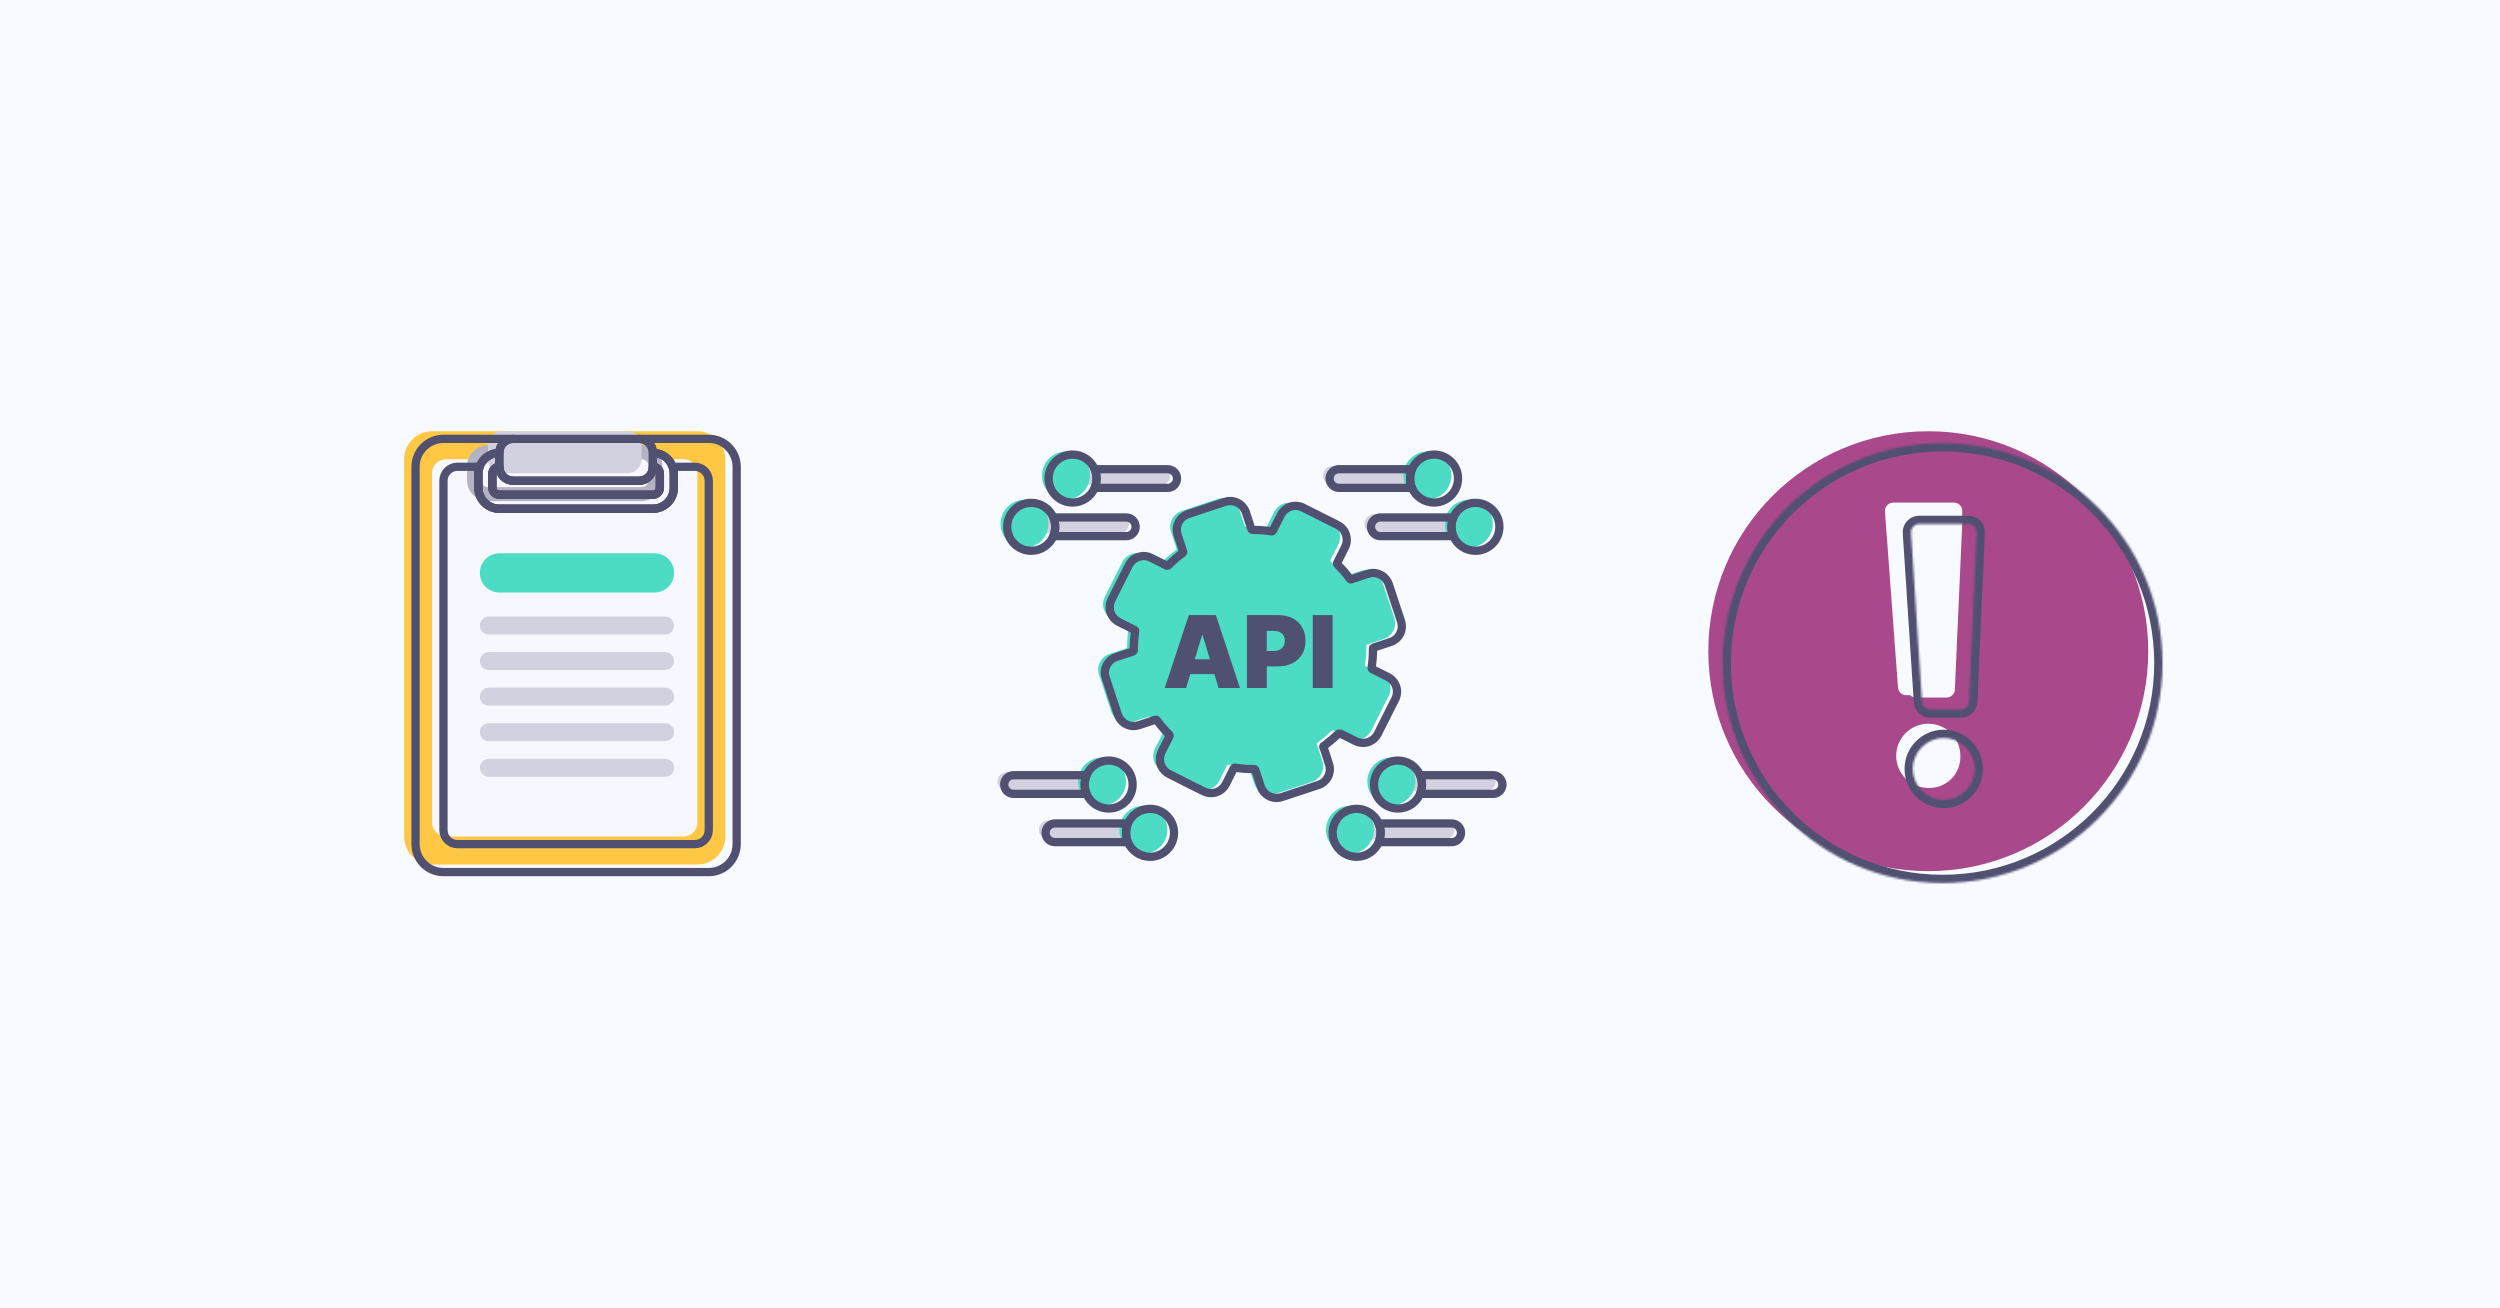 <?xml version="1.0" encoding="UTF-8"?> <svg xmlns="http://www.w3.org/2000/svg" width="1200" height="628" viewBox="0 0 1200 628" fill="none"><rect width="1200" height="628" fill="#F7FAFF"></rect><path d="M666.527 334.103C663.787 339.62 661.035 345.112 658.232 350.604C656.094 354.802 651.422 356.274 647.21 354.162C645.098 353.1 643.011 351.986 640.861 351.013C639.542 350.412 639.593 350.45 638.454 351.436C637.827 351.961 637.225 352.524 636.649 353.087C635.484 354.201 634.063 355.033 632.937 356.185C632.911 356.21 632.86 356.223 632.834 356.262C632.566 356.531 632.015 356.505 631.964 356.915C631.938 357.235 632.207 357.58 632.31 357.913C633.167 360.55 634.115 363.161 634.87 365.811C635.996 369.767 633.667 374.004 629.762 375.297C623.861 377.255 617.96 379.214 612.046 381.147C607.847 382.529 603.418 380.276 601.997 376.078C601.126 373.479 600.256 370.868 599.411 368.243C599.283 367.834 599.117 367.667 598.669 367.68C595.699 367.731 592.742 367.488 589.81 367.053C589.349 366.989 589.132 367.079 588.927 367.501C587.724 369.933 586.482 372.34 585.279 374.759C583.32 378.689 578.648 380.34 574.692 378.446C572.516 377.409 570.365 376.321 568.215 375.246C564.823 373.53 561.417 371.828 558.038 370.087C553.916 367.962 552.418 363.315 554.505 359.155C555.695 356.774 556.899 354.393 558.102 352.025C558.307 351.628 558.307 351.397 557.961 351.052C555.849 348.991 553.954 346.751 552.226 344.37C551.919 343.934 551.65 343.896 551.189 344.062C548.668 344.92 546.133 345.739 543.598 346.584C539.272 348.043 534.817 345.842 533.37 341.489C531.386 335.524 529.364 329.584 527.469 323.593C526.189 319.587 528.583 315.209 532.59 313.89C535.227 313.033 537.851 312.136 540.488 311.292C540.923 311.151 541.025 310.946 541.025 310.524C540.974 307.528 541.243 304.558 541.678 301.601C541.742 301.217 541.64 301.038 541.307 300.859C538.862 299.643 536.43 298.414 534.01 297.172C529.837 295.022 528.314 290.413 530.426 286.214C533.178 280.736 535.943 275.257 538.708 269.791C540.654 265.963 545.301 264.35 549.18 266.219C551.676 267.41 554.134 268.677 556.591 269.944C557.078 270.2 557.347 270.2 557.769 269.791C559.843 267.691 562.07 265.771 564.451 264.03C564.784 263.787 564.848 263.595 564.72 263.198C563.85 260.612 563.005 258.014 562.134 255.428C560.713 251.191 562.928 246.685 567.178 245.264C573.054 243.305 578.942 241.347 584.831 239.414C588.991 238.044 593.433 240.284 594.841 244.457C595.737 247.082 596.608 249.706 597.452 252.343C597.593 252.752 597.76 252.906 598.208 252.893C601.203 252.842 604.173 253.098 607.13 253.559C607.54 253.623 607.693 253.495 607.847 253.175C609.063 250.73 610.292 248.298 611.534 245.866C613.646 241.731 618.216 240.182 622.376 242.243C627.906 244.982 633.423 247.76 638.928 250.563C641.68 251.959 643.255 254.609 643.267 257.655C643.293 258.999 642.934 260.241 642.333 261.432C641.13 263.8 639.939 266.194 638.723 268.562C638.505 268.984 638.544 269.24 638.889 269.586C641.002 271.685 642.973 273.913 644.727 276.319C644.957 276.626 645.136 276.69 645.508 276.575C648.106 275.692 650.73 274.847 653.329 273.977C657.553 272.556 662.072 274.834 663.467 279.071C665.388 284.896 667.308 290.72 669.253 296.545C670.674 300.808 668.473 305.275 664.21 306.709C661.56 307.605 658.91 308.475 656.26 309.333C655.953 309.435 655.838 309.563 655.838 309.909C655.864 312.917 655.659 315.913 655.211 318.895C655.147 319.343 655.236 319.574 655.659 319.779C658.091 320.969 660.498 322.211 662.917 323.414C666.911 325.411 668.537 330.109 666.552 334.116V334.09L666.527 334.103Z" fill="#4CDBC4"></path><path d="M583.627 295.24H570.634L559.075 330.251H569.328L571.351 323.543H582.897L584.92 330.251H595.174L583.614 295.24H583.627ZM573.501 316.439L576.983 304.879H577.252L580.747 316.439H573.501Z" fill="#505071"></path><path d="M625.013 301.103C623.938 299.247 622.414 297.8 620.469 296.776C618.523 295.752 616.244 295.24 613.646 295.24H598.54V330.251H608.039V319.857H613.3C615.963 319.857 618.305 319.357 620.302 318.372C622.299 317.386 623.861 315.965 624.975 314.135C626.088 312.304 626.639 310.128 626.639 307.619C626.639 305.11 626.101 302.959 625.013 301.103ZM616.078 310.192C615.655 310.922 615.041 311.485 614.247 311.882C613.454 312.266 612.506 312.47 611.38 312.47H608.026V302.831H611.38C612.494 302.831 613.454 303.023 614.247 303.407C615.041 303.791 615.643 304.342 616.078 305.046C616.513 305.75 616.718 306.62 616.718 307.619C616.718 308.617 616.5 309.462 616.078 310.205V310.192Z" fill="#505071"></path><path d="M639.632 295.24H630.12V330.251H639.632V295.24Z" fill="#505071"></path><path d="M557.308 232.719H517.932V223.758H557.308C559.779 223.758 561.788 225.768 561.788 228.238C561.788 230.709 559.779 232.719 557.308 232.719Z" fill="#D1D1E0"></path><path d="M511.647 239.747C518.003 239.747 523.155 234.594 523.155 228.239C523.155 221.883 518.003 216.73 511.647 216.73C505.291 216.73 500.139 221.883 500.139 228.239C500.139 234.594 505.291 239.747 511.647 239.747Z" fill="#4CDBC4"></path><path d="M537.441 255.888H498.065V246.928H537.441C539.912 246.928 541.921 248.937 541.921 251.408C541.921 253.879 539.912 255.888 537.441 255.888Z" fill="#D1D1E0"></path><path d="M491.78 262.917C498.135 262.917 503.288 257.764 503.288 251.409C503.288 245.053 498.135 239.9 491.78 239.9C485.424 239.9 480.271 245.053 480.271 251.409C480.271 257.764 485.424 262.917 491.78 262.917Z" fill="#4CDBC4"></path><path d="M639.504 232.719H678.88V223.758H639.504C637.033 223.758 635.024 225.768 635.024 228.238C635.024 230.709 637.033 232.719 639.504 232.719Z" fill="#D1D1E0"></path><path d="M685.152 239.747C691.508 239.747 696.66 234.594 696.66 228.239C696.66 221.883 691.508 216.73 685.152 216.73C678.797 216.73 673.644 221.883 673.644 228.239C673.644 234.594 678.797 239.747 685.152 239.747Z" fill="#4CDBC4"></path><path d="M659.358 255.888H698.734V246.928H659.358C656.888 246.928 654.878 248.937 654.878 251.408C654.878 253.879 656.888 255.888 659.358 255.888Z" fill="#D1D1E0"></path><path d="M705.02 262.917C711.375 262.917 716.528 257.764 716.528 251.409C716.528 245.053 711.375 239.9 705.02 239.9C698.664 239.9 693.511 245.053 693.511 251.409C693.511 257.764 698.664 262.917 705.02 262.917Z" fill="#4CDBC4"></path><path d="M713.494 379.597H674.118V370.637H713.494C715.964 370.637 717.974 372.646 717.974 375.117C717.974 377.588 715.964 379.597 713.494 379.597Z" fill="#D1D1E0"></path><path d="M667.833 386.626C674.188 386.626 679.341 381.473 679.341 375.118C679.341 368.762 674.188 363.609 667.833 363.609C661.477 363.609 656.324 368.762 656.324 375.118C656.324 381.473 661.477 386.626 667.833 386.626Z" fill="#4CDBC4"></path><path d="M693.639 402.767H654.263V393.807H693.639C696.11 393.807 698.12 395.816 698.12 398.287C698.12 400.758 696.11 402.767 693.639 402.767Z" fill="#D1D1E0"></path><path d="M647.978 409.796C654.334 409.796 659.486 404.643 659.486 398.287C659.486 391.932 654.334 386.779 647.978 386.779C641.622 386.779 636.47 391.932 636.47 398.287C636.47 404.643 641.622 409.796 647.978 409.796Z" fill="#4CDBC4"></path><path d="M483.305 379.597H522.681V370.637H483.305C480.835 370.637 478.825 372.646 478.825 375.117C478.825 377.588 480.835 379.597 483.305 379.597Z" fill="#D1D1E0"></path><path d="M528.967 386.626C535.323 386.626 540.475 381.473 540.475 375.118C540.475 368.762 535.323 363.609 528.967 363.609C522.611 363.609 517.459 368.762 517.459 375.118C517.459 381.473 522.611 386.626 528.967 386.626Z" fill="#4CDBC4"></path><path d="M503.16 402.767H542.536V393.807H503.16C500.689 393.807 498.679 395.816 498.679 398.287C498.679 400.758 500.689 402.767 503.16 402.767Z" fill="#D1D1E0"></path><path d="M548.821 409.796C555.177 409.796 560.329 404.643 560.329 398.287C560.329 391.932 555.177 386.779 548.821 386.779C542.465 386.779 537.313 391.932 537.313 398.287C537.313 404.643 542.465 409.796 548.821 409.796Z" fill="#4CDBC4"></path><path d="M658.385 320.37C658.321 320.818 658.411 321.048 658.833 321.253C661.253 322.444 663.659 323.685 666.079 324.889C670.085 326.886 671.711 331.596 669.727 335.59V335.565C666.975 341.082 664.21 346.574 661.419 352.065C659.281 356.264 654.609 357.749 650.397 355.624C648.285 354.561 646.199 353.448 644.048 352.475C642.73 351.873 642.794 351.912 641.642 352.897C641.014 353.422 640.413 353.985 639.824 354.536C638.659 355.662 637.251 356.482 636.124 357.646C636.099 357.672 636.047 357.685 636.022 357.71C635.753 357.979 635.203 357.954 635.151 358.363C635.126 358.683 635.395 359.029 635.51 359.362C636.367 361.999 637.302 364.61 638.057 367.273C639.184 371.216 636.854 375.466 632.95 376.758C627.048 378.717 621.134 380.676 615.233 382.608C611.034 383.978 606.605 381.738 605.184 377.539C604.314 374.928 603.443 372.329 602.598 369.705C602.47 369.295 602.304 369.129 601.856 369.142C598.886 369.193 595.929 368.95 592.998 368.515C592.537 368.451 592.319 368.54 592.114 368.963C590.924 371.395 589.682 373.801 588.479 376.221C586.52 380.151 581.835 381.802 577.892 379.907C575.716 378.871 573.566 377.782 571.415 376.707C568.01 374.992 564.618 373.277 561.225 371.536C557.103 369.411 555.619 364.764 557.705 360.616C558.896 358.223 560.086 355.842 561.302 353.473C561.507 353.089 561.507 352.846 561.161 352.513C559.049 350.452 557.155 348.212 555.427 345.831C555.106 345.396 554.85 345.357 554.39 345.524C551.868 346.382 549.32 347.201 546.799 348.046C542.472 349.505 538.017 347.303 536.571 342.951C534.574 336.986 532.564 331.046 530.669 325.055C529.389 321.048 531.783 316.67 535.79 315.352C538.414 314.494 541.038 313.598 543.675 312.753C544.123 312.612 544.226 312.408 544.213 311.985C544.174 308.99 544.43 306.02 544.866 303.063C544.93 302.666 544.84 302.5 544.494 302.32C542.049 301.104 539.617 299.888 537.185 298.634C533.012 296.483 531.501 291.875 533.601 287.676C536.353 282.197 539.118 276.731 541.883 271.252C543.829 267.425 548.476 265.812 552.354 267.681C554.85 268.871 557.308 270.139 559.766 271.406C560.24 271.649 560.521 271.662 560.944 271.252C563.018 269.153 565.232 267.233 567.613 265.492C567.946 265.249 568.01 265.057 567.882 264.66C567.011 262.087 566.167 259.488 565.309 256.902C563.875 252.665 566.103 248.159 570.353 246.738C576.228 244.78 582.117 242.821 588.005 240.888C592.166 239.531 596.607 241.771 598.016 245.932C598.912 248.556 599.782 251.193 600.627 253.83C600.768 254.24 600.947 254.38 601.395 254.38C604.378 254.329 607.348 254.585 610.305 255.033C610.714 255.097 610.868 254.969 611.034 254.649C612.25 252.204 613.466 249.772 614.708 247.34C616.833 243.205 621.39 241.656 625.563 243.717C631.093 246.457 636.598 249.234 642.115 252.038C644.855 253.446 646.429 256.083 646.442 259.13C646.468 260.474 646.109 261.728 645.507 262.919C644.304 265.287 643.126 267.681 641.898 270.049C641.68 270.471 641.718 270.727 642.077 271.073C644.189 273.172 646.16 275.387 647.914 277.794C648.144 278.114 648.324 278.178 648.695 278.05C651.294 277.166 653.918 276.321 656.516 275.451C660.741 274.03 665.259 276.309 666.655 280.546C668.575 286.37 670.508 292.195 672.441 298.019C673.862 302.282 671.66 306.75 667.397 308.183C664.747 309.066 662.098 309.937 659.435 310.807C659.128 310.91 659.013 311.038 659.013 311.383C659.051 314.392 658.833 317.387 658.385 320.37Z" stroke="#505071" stroke-width="3.97" stroke-linecap="round" stroke-linejoin="round"></path><path d="M564.976 229.699C564.976 230.928 564.477 232.055 563.658 232.861C562.851 233.68 561.737 234.179 560.496 234.179H525.434C526.023 232.797 526.343 231.286 526.343 229.699C526.343 228.112 526.023 226.601 525.434 225.219H560.496C562.966 225.219 564.976 227.229 564.976 229.699Z" stroke="#505071" stroke-width="3.97" stroke-linecap="round" stroke-linejoin="round"></path><path d="M526.343 229.7C526.343 231.287 526.023 232.797 525.434 234.18C523.693 238.315 519.609 241.208 514.835 241.208C508.485 241.208 503.326 236.062 503.326 229.7C503.326 223.337 508.485 218.191 514.835 218.191C519.609 218.191 523.693 221.084 525.434 225.219C526.023 226.602 526.343 228.112 526.343 229.7Z" stroke="#505071" stroke-width="3.97" stroke-linecap="round" stroke-linejoin="round"></path><path d="M545.122 252.869C545.122 254.098 544.623 255.224 543.803 256.031C542.997 256.85 541.87 257.349 540.642 257.349H505.579C506.168 255.967 506.488 254.456 506.488 252.869C506.488 251.282 506.168 249.771 505.579 248.389H540.642C543.112 248.389 545.122 250.398 545.122 252.869Z" stroke="#505071" stroke-width="3.97" stroke-linecap="round" stroke-linejoin="round"></path><path d="M506.489 252.869C506.489 254.457 506.169 255.967 505.58 257.35C503.839 261.485 499.742 264.378 494.98 264.378C488.618 264.378 483.472 259.232 483.472 252.869C483.472 246.507 488.618 241.361 494.98 241.361C499.742 241.361 503.839 244.254 505.58 248.389C506.169 249.772 506.489 251.282 506.489 252.869Z" stroke="#505071" stroke-width="3.97" stroke-linecap="round" stroke-linejoin="round"></path><path d="M676.845 229.699C676.845 231.286 677.165 232.797 677.741 234.179H642.691C641.463 234.179 640.336 233.68 639.53 232.861C638.71 232.055 638.211 230.928 638.211 229.699C638.211 227.229 640.221 225.219 642.691 225.219H677.741C677.165 226.601 676.845 228.112 676.845 229.699Z" stroke="#505071" stroke-width="3.97" stroke-linecap="round" stroke-linejoin="round"></path><path d="M699.861 229.7C699.861 236.062 694.702 241.208 688.353 241.208C683.578 241.208 679.495 238.315 677.741 234.18C677.165 232.797 676.845 231.287 676.845 229.7C676.845 228.112 677.165 226.602 677.741 225.219C679.495 221.084 683.578 218.191 688.353 218.191C694.702 218.191 699.861 223.337 699.861 229.7Z" stroke="#505071" stroke-width="3.97" stroke-linecap="round" stroke-linejoin="round"></path><path d="M696.699 252.869C696.699 254.456 697.019 255.967 697.608 257.349H662.546C661.304 257.349 660.19 256.85 659.384 256.031C658.565 255.224 658.065 254.098 658.065 252.869C658.065 250.398 660.075 248.389 662.546 248.389H697.608C697.019 249.771 696.699 251.282 696.699 252.869Z" stroke="#505071" stroke-width="3.97" stroke-linecap="round" stroke-linejoin="round"></path><path d="M719.715 252.869C719.715 259.232 714.569 264.378 708.207 264.378C703.445 264.378 699.349 261.485 697.608 257.35C697.019 255.967 696.699 254.457 696.699 252.869C696.699 251.282 697.019 249.772 697.608 248.389C699.349 244.254 703.445 241.361 708.207 241.361C714.569 241.361 719.715 246.507 719.715 252.869Z" stroke="#505071" stroke-width="3.97" stroke-linecap="round" stroke-linejoin="round"></path><path d="M721.175 376.578C721.175 377.82 720.675 378.933 719.856 379.753C719.037 380.572 717.936 381.058 716.694 381.058H681.632C682.221 379.676 682.541 378.165 682.541 376.578C682.541 374.991 682.221 373.48 681.632 372.098H716.694C719.165 372.098 721.175 374.107 721.175 376.578Z" stroke="#505071" stroke-width="3.97" stroke-linecap="round" stroke-linejoin="round"></path><path d="M682.541 376.578C682.541 378.166 682.221 379.676 681.632 381.059C679.891 385.194 675.795 388.087 671.033 388.087C664.671 388.087 659.525 382.941 659.525 376.578C659.525 370.216 664.671 365.07 671.033 365.07C675.795 365.07 679.891 367.976 681.632 372.098C682.221 373.481 682.541 374.991 682.541 376.578Z" stroke="#505071" stroke-width="3.97" stroke-linecap="round" stroke-linejoin="round"></path><path d="M701.307 399.748C701.307 400.99 700.808 402.103 699.988 402.923C699.169 403.742 698.068 404.228 696.827 404.228H661.777C662.366 402.846 662.686 401.335 662.686 399.748C662.686 398.161 662.366 396.65 661.777 395.268H696.827C699.297 395.268 701.307 397.277 701.307 399.748Z" stroke="#505071" stroke-width="3.97" stroke-linecap="round" stroke-linejoin="round"></path><path d="M662.687 399.748C662.687 401.336 662.367 402.846 661.778 404.229C660.037 408.363 655.94 411.269 651.166 411.269C644.816 411.269 639.657 406.11 639.657 399.748C639.657 393.386 644.816 388.24 651.166 388.24C655.94 388.24 660.037 391.146 661.778 395.268C662.367 396.651 662.687 398.161 662.687 399.748Z" stroke="#505071" stroke-width="3.97" stroke-linecap="round" stroke-linejoin="round"></path><path d="M520.646 376.578C520.646 378.165 520.966 379.676 521.555 381.058H486.493C485.264 381.058 484.138 380.559 483.331 379.753C482.525 378.946 482.013 377.82 482.013 376.578C482.013 374.107 484.022 372.098 486.493 372.098H521.555C520.966 373.48 520.646 374.991 520.646 376.578Z" stroke="#505071" stroke-width="3.97" stroke-linecap="round" stroke-linejoin="round"></path><path d="M543.663 376.578C543.663 382.941 538.517 388.087 532.154 388.087C527.393 388.087 523.296 385.194 521.555 381.059C520.966 379.676 520.646 378.166 520.646 376.578C520.646 374.991 520.966 373.481 521.555 372.098C523.296 367.976 527.393 365.07 532.154 365.07C538.517 365.07 543.663 370.229 543.663 376.578Z" stroke="#505071" stroke-width="3.97" stroke-linecap="round" stroke-linejoin="round"></path><path d="M540.501 399.748C540.501 401.335 540.821 402.846 541.41 404.228H506.36C505.131 404.228 504.005 403.729 503.199 402.923C502.392 402.116 501.88 400.99 501.88 399.748C501.88 397.277 503.89 395.268 506.36 395.268H541.41C540.821 396.65 540.501 398.161 540.501 399.748Z" stroke="#505071" stroke-width="3.97" stroke-linecap="round" stroke-linejoin="round"></path><path d="M563.53 399.748C563.53 406.11 558.371 411.269 552.022 411.269C547.247 411.269 543.15 408.363 541.409 404.229C540.821 402.846 540.501 401.336 540.501 399.748C540.501 398.161 540.821 396.651 541.409 395.268C543.15 391.146 547.247 388.24 552.022 388.24C558.371 388.24 563.53 393.399 563.53 399.748Z" stroke="#505071" stroke-width="3.97" stroke-linecap="round" stroke-linejoin="round"></path><g clip-path="url(#clip0_2502_13427)"><path d="M334.74 207H207.399C199.998 207 194 213.004 194 220.412V401.548C194 408.956 199.998 414.96 207.399 414.96H334.74C342.141 414.96 348.139 408.956 348.139 401.548V220.412C348.139 213.004 342.141 207 334.74 207Z" fill="#FFC743"></path><path d="M328.041 220.412H214.099C210.398 220.412 207.399 223.414 207.399 227.118V394.83C207.399 398.534 210.398 401.536 214.099 401.536H328.041C331.741 401.536 334.74 398.534 334.74 394.83V227.118C334.74 223.414 331.741 220.412 328.041 220.412Z" fill="#F7F7FF"></path><path d="M307.93 240.543H234.21C228.671 240.543 224.16 236.028 224.16 230.484V223.778C224.16 218.234 228.671 213.719 234.21 213.719H307.93C313.468 213.719 317.979 218.234 317.979 223.778V230.484C317.979 236.028 313.468 240.543 307.93 240.543ZM234.21 220.413C232.36 220.413 230.86 221.914 230.86 223.766V230.472C230.86 232.324 232.36 233.825 234.21 233.825H307.93C309.78 233.825 311.28 232.324 311.28 230.472V223.766C311.28 221.914 309.78 220.413 307.93 220.413H234.21Z" fill="#B3B3C4"></path><path d="M301.23 207H240.909C237.209 207 234.21 210.002 234.21 213.706V220.424C234.21 224.128 237.209 227.13 240.909 227.13H301.23C304.931 227.13 307.93 224.128 307.93 220.424V213.706C307.93 210.002 304.931 207 301.23 207Z" fill="#D1D1E0"></path><path d="M316.746 227.408V234.114C316.746 235.966 315.246 237.467 313.396 237.467H239.676C237.826 237.467 236.326 235.966 236.326 234.114V227.408C236.326 225.556 237.826 224.055 239.676 224.055C239.676 227.771 242.675 230.773 246.375 230.773H306.696C310.397 230.773 313.396 227.771 313.396 224.067C315.246 224.055 316.746 225.556 316.746 227.408Z" stroke="#505071" stroke-width="3.97" stroke-linecap="round" stroke-linejoin="round"></path><path d="M353.605 224.055V405.19C353.605 412.598 347.607 418.602 340.206 418.602H212.865C205.464 418.602 199.466 412.598 199.466 405.19V224.055C199.466 216.647 205.464 210.643 212.865 210.643H246.375C242.675 210.643 239.676 213.645 239.676 217.349C235.322 217.361 231.598 220.157 230.207 224.055C229.832 225.108 229.626 226.234 229.626 227.42V234.126C229.626 239.67 234.137 244.185 239.676 244.185H313.396C318.934 244.185 323.445 239.67 323.445 234.126V227.42C323.445 226.234 323.24 225.108 322.865 224.055C321.474 220.157 317.749 217.361 313.396 217.361C313.396 213.645 310.397 210.643 306.696 210.643H340.206C347.607 210.643 353.605 216.647 353.605 224.055Z" stroke="#505071" stroke-width="3.97" stroke-linecap="round" stroke-linejoin="round"></path><path d="M316.746 227.408V234.114C316.746 235.966 315.246 237.467 313.396 237.467H239.676C237.826 237.467 236.326 235.966 236.326 234.114V227.408C236.326 225.556 237.826 224.055 239.676 224.055C239.676 227.771 242.675 230.773 246.375 230.773H306.696C310.397 230.773 313.396 227.771 313.396 224.067C315.246 224.055 316.746 225.556 316.746 227.408Z" stroke="#505071" stroke-width="3.97" stroke-linecap="round" stroke-linejoin="round"></path><path d="M340.206 230.761V398.472C340.206 402.176 337.207 405.178 333.507 405.178H219.565C215.864 405.178 212.865 402.176 212.865 398.472V230.761C212.865 227.057 215.864 224.055 219.565 224.055H230.207C229.832 225.108 229.626 226.234 229.626 227.42V234.126C229.626 239.67 234.137 244.185 239.676 244.185H313.396C318.934 244.185 323.445 239.67 323.445 234.126V227.42C323.445 226.234 323.24 225.108 322.865 224.055H333.507C337.207 224.055 340.206 227.057 340.206 230.761Z" stroke="#505071" stroke-width="3.97" stroke-linecap="round" stroke-linejoin="round"></path><path d="M323.445 227.42V234.126C323.445 239.67 318.934 244.185 313.396 244.185H239.676C234.137 244.185 229.626 239.67 229.626 234.126V227.42C229.626 226.234 229.832 225.108 230.207 224.055C231.598 220.158 235.322 217.361 239.676 217.361V224.055C237.826 224.055 236.326 225.556 236.326 227.408V234.114C236.326 235.966 237.826 237.467 239.676 237.467H313.396C315.246 237.467 316.746 235.966 316.746 234.114V227.408C316.746 225.556 315.246 224.055 313.396 224.055V217.361C317.749 217.361 321.474 220.158 322.865 224.055C323.24 225.108 323.445 226.234 323.445 227.42Z" stroke="#505071" stroke-width="3.97" stroke-linecap="round" stroke-linejoin="round"></path><path d="M306.696 210.643H246.375C242.675 210.643 239.676 213.645 239.676 217.349V224.067C239.676 227.77 242.675 230.773 246.375 230.773H306.696C310.396 230.773 313.396 227.77 313.396 224.067V217.349C313.396 213.645 310.396 210.643 306.696 210.643Z" stroke="#505071" stroke-width="3.97" stroke-linecap="round" stroke-linejoin="round"></path><path d="M314.17 265.574H239.736C234.54 265.574 230.328 269.791 230.328 274.992V275.004C230.328 280.205 234.54 284.421 239.736 284.421H314.17C319.366 284.421 323.578 280.205 323.578 275.004V274.992C323.578 269.791 319.366 265.574 314.17 265.574Z" fill="#4CDBC4"></path><path d="M319.261 295.896H234.645C232.261 295.896 230.328 297.831 230.328 300.218C230.328 302.605 232.261 304.539 234.645 304.539H319.261C321.645 304.539 323.578 302.605 323.578 300.218C323.578 297.831 321.645 295.896 319.261 295.896Z" fill="#D1D1E0"></path><path d="M319.261 312.977H234.645C232.261 312.977 230.328 314.911 230.328 317.298C230.328 319.685 232.261 321.619 234.645 321.619H319.261C321.645 321.619 323.578 319.685 323.578 317.298C323.578 314.911 321.645 312.977 319.261 312.977Z" fill="#D1D1E0"></path><path d="M319.261 330.057H234.645C232.261 330.057 230.328 331.991 230.328 334.378C230.328 336.765 232.261 338.699 234.645 338.699H319.261C321.645 338.699 323.578 336.765 323.578 334.378C323.578 331.991 321.645 330.057 319.261 330.057Z" fill="#D1D1E0"></path><path d="M319.261 347.137H234.645C232.261 347.137 230.328 349.071 230.328 351.458C230.328 353.845 232.261 355.78 234.645 355.78H319.261C321.645 355.78 323.578 353.845 323.578 351.458C323.578 349.071 321.645 347.137 319.261 347.137Z" fill="#D1D1E0"></path><path d="M319.261 364.217H234.645C232.261 364.217 230.328 366.152 230.328 368.538C230.328 370.925 232.261 372.86 234.645 372.86H319.261C321.645 372.86 323.578 370.925 323.578 368.538C323.578 366.152 321.645 364.217 319.261 364.217Z" fill="#D1D1E0"></path></g><path d="M925.576 207C983.884 207 1031.15 254.268 1031.15 312.576C1031.15 370.884 983.884 418.151 925.576 418.151C867.268 418.151 820 370.884 820 312.576C820 254.268 867.268 207 925.576 207ZM925.576 347.388C917.066 347.388 910.168 354.286 910.168 362.796C910.168 371.306 917.066 378.204 925.576 378.204C925.673 378.204 925.77 378.202 925.866 378.2C925.959 378.202 926.053 378.204 926.146 378.204C934.341 378.204 940.984 371.561 940.984 363.366C940.984 363.273 940.982 363.179 940.98 363.086C940.982 362.989 940.984 362.893 940.984 362.796C940.984 354.286 934.086 347.388 925.576 347.388ZM908.768 241.241C906.442 241.241 904.608 243.217 904.779 245.536L911.034 329.986C911.189 332.075 912.929 333.691 915.023 333.691H916.93C917.653 334.398 918.641 334.832 919.726 334.832H934.338C936.478 334.832 938.239 333.148 938.334 331.011L941.939 249.984C941.961 249.496 941.894 249.025 941.754 248.587L941.913 245.442C942.028 243.157 940.207 241.241 937.919 241.241H908.768Z" fill="#AA488C"></path><mask id="path-55-inside-1_2502_13427" fill="white"><path fill-rule="evenodd" clip-rule="evenodd" d="M1038 318.283C1038 376.591 990.732 423.859 932.424 423.859C874.116 423.859 826.848 376.591 826.848 318.283C826.848 259.975 874.116 212.707 932.424 212.707C990.732 212.707 1038 259.975 1038 318.283ZM917.294 255.774C917.143 253.467 918.974 251.513 921.285 251.513H944.792C947.071 251.513 948.889 253.414 948.788 255.691L945.182 336.717C945.087 338.855 943.326 340.539 941.186 340.539H926.574C924.466 340.539 922.719 338.903 922.582 336.8L917.294 255.774ZM932.995 383.911C941.189 383.911 947.832 377.268 947.832 369.073C947.832 360.879 941.189 354.236 932.995 354.236C924.8 354.236 918.157 360.879 918.157 369.073C918.157 377.268 924.8 383.911 932.995 383.911Z"></path></mask><path d="M917.294 255.774L921.255 255.515L921.255 255.515L917.294 255.774ZM948.788 255.691L952.754 255.867L952.754 255.867L948.788 255.691ZM945.182 336.717L941.216 336.541L941.216 336.541L945.182 336.717ZM922.582 336.8L926.544 336.541L926.544 336.541L922.582 336.8ZM932.424 423.859V427.829C992.925 427.829 1041.97 378.783 1041.97 318.283H1038H1034.03C1034.03 374.398 988.539 419.889 932.424 419.889V423.859ZM826.848 318.283H822.878C822.878 378.783 871.924 427.829 932.424 427.829V423.859V419.889C876.309 419.889 830.818 374.398 830.818 318.283H826.848ZM932.424 212.707V208.737C871.924 208.737 822.878 257.782 822.878 318.283H826.848H830.818C830.818 262.168 876.309 216.677 932.424 216.677V212.707ZM1038 318.283H1041.97C1041.97 257.782 992.925 208.737 932.424 208.737V212.707V216.677C988.539 216.677 1034.03 262.168 1034.03 318.283H1038ZM921.285 251.513V247.543C916.679 247.543 913.032 251.436 913.332 256.032L917.294 255.774L921.255 255.515C921.255 255.51 921.255 255.508 921.255 255.506C921.255 255.504 921.255 255.504 921.255 255.504C921.255 255.503 921.255 255.504 921.255 255.504C921.255 255.504 921.255 255.504 921.255 255.504C921.255 255.504 921.257 255.499 921.263 255.493C921.27 255.486 921.274 255.484 921.275 255.484C921.275 255.484 921.274 255.484 921.274 255.484C921.274 255.484 921.274 255.484 921.274 255.484C921.274 255.484 921.275 255.484 921.276 255.483C921.278 255.483 921.281 255.483 921.285 255.483V251.513ZM944.792 251.513V247.543H921.285V251.513V255.483H944.792V251.513ZM948.788 255.691L952.754 255.867C952.956 251.331 949.333 247.543 944.792 247.543V251.513V255.483C944.796 255.483 944.799 255.483 944.801 255.483C944.802 255.484 944.803 255.484 944.803 255.484C944.803 255.484 944.803 255.484 944.803 255.484C944.803 255.484 944.802 255.484 944.802 255.484C944.803 255.484 944.808 255.486 944.814 255.492C944.82 255.499 944.822 255.503 944.822 255.504C944.822 255.504 944.822 255.504 944.822 255.504C944.822 255.503 944.822 255.503 944.822 255.503C944.822 255.503 944.822 255.504 944.822 255.506C944.822 255.507 944.822 255.51 944.822 255.514L948.788 255.691ZM945.182 336.717L949.148 336.894L952.754 255.867L948.788 255.691L944.822 255.514L941.216 336.541L945.182 336.717ZM941.186 340.539V344.509C945.45 344.509 948.959 341.153 949.148 336.894L945.182 336.717L941.216 336.541C941.216 336.547 941.215 336.55 941.215 336.55C941.215 336.55 941.215 336.551 941.215 336.551C941.214 336.552 941.212 336.556 941.207 336.561C941.202 336.566 941.197 336.568 941.196 336.568C941.196 336.569 941.196 336.569 941.196 336.569C941.195 336.569 941.193 336.569 941.186 336.569V340.539ZM926.574 340.539V344.509H941.186V340.539V336.569H926.574V340.539ZM922.582 336.8L918.621 337.058C918.894 341.25 922.374 344.509 926.574 344.509V340.539V336.569C926.568 336.569 926.565 336.569 926.565 336.569C926.564 336.569 926.564 336.569 926.564 336.568C926.562 336.568 926.558 336.566 926.553 336.561C926.548 336.556 926.546 336.552 926.545 336.551C926.545 336.551 926.545 336.551 926.545 336.55C926.545 336.55 926.544 336.547 926.544 336.541L922.582 336.8ZM917.294 255.774L913.332 256.032L918.621 337.058L922.582 336.8L926.544 336.541L921.255 255.515L917.294 255.774ZM947.832 369.073H943.862C943.862 375.075 938.997 379.941 932.995 379.941V383.911V387.881C943.382 387.881 951.802 379.461 951.802 369.073H947.832ZM932.995 354.236V358.206C938.997 358.206 943.862 363.071 943.862 369.073H947.832H951.802C951.802 358.686 943.382 350.266 932.995 350.266V354.236ZM918.157 369.073H922.127C922.127 363.071 926.993 358.206 932.995 358.206V354.236V350.266C922.608 350.266 914.187 358.686 914.187 369.073H918.157ZM932.995 383.911V379.941C926.993 379.941 922.127 375.075 922.127 369.073H918.157H914.187C914.187 379.461 922.608 387.881 932.995 387.881V383.911Z" fill="#505071" mask="url(#path-55-inside-1_2502_13427)"></path><defs><clipPath id="clip0_2502_13427"><rect width="162" height="214" fill="white" transform="translate(194 207)"></rect></clipPath></defs></svg> 